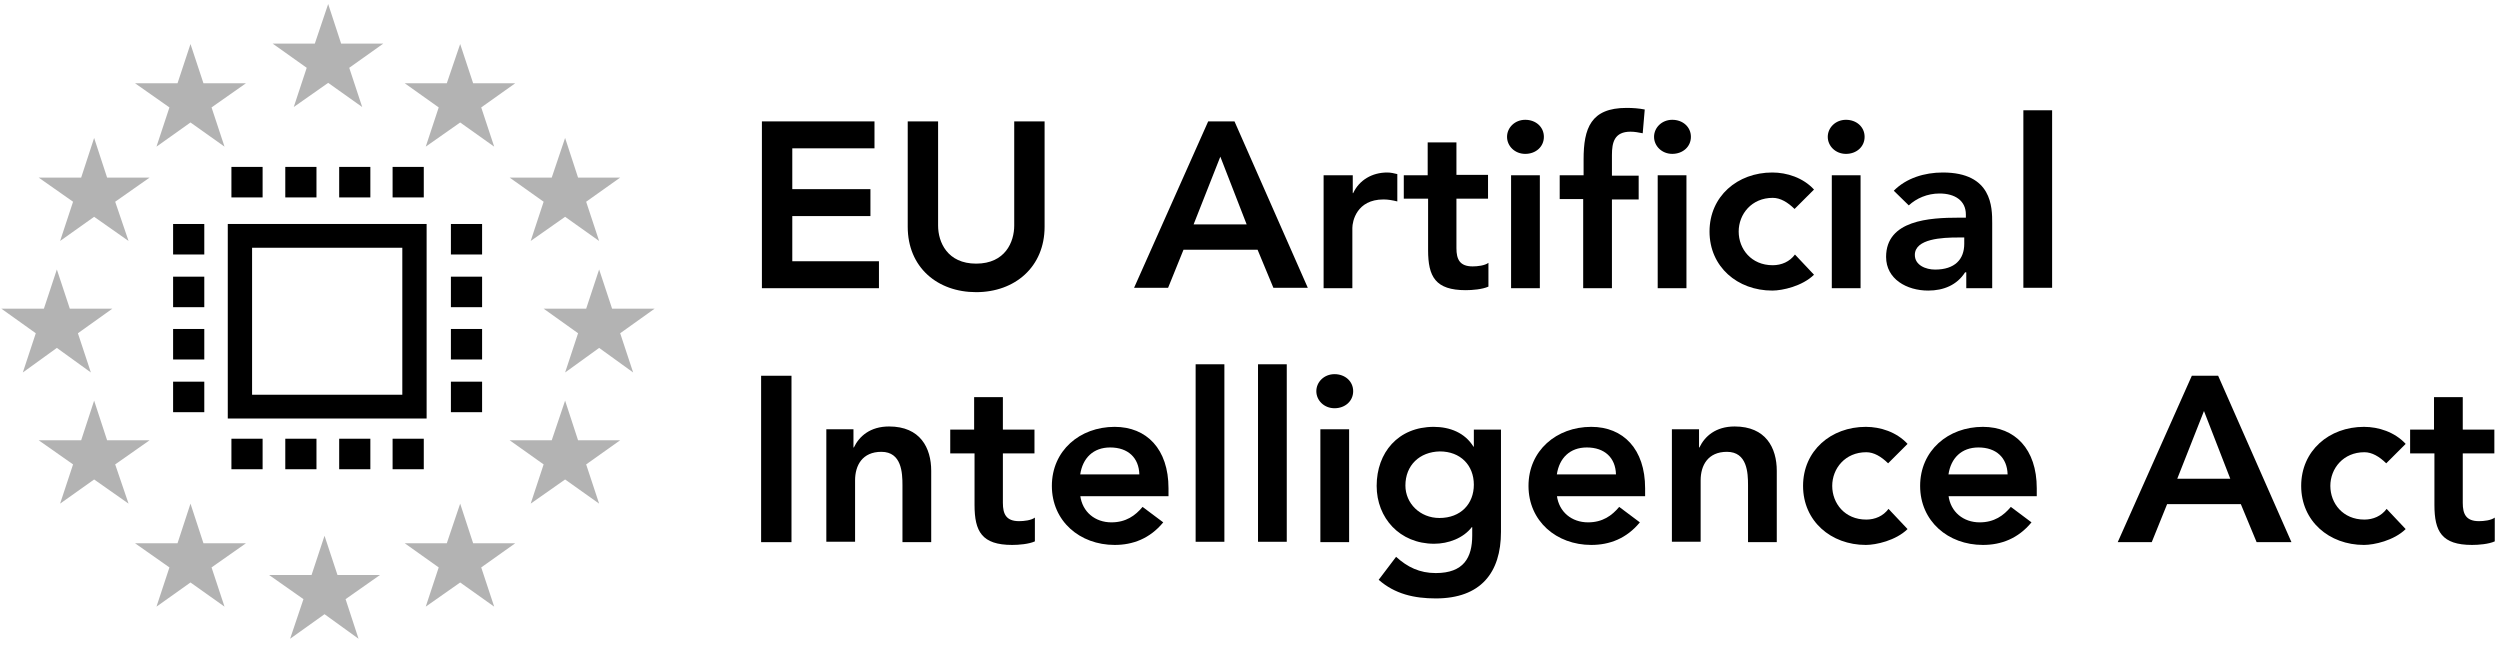 <svg xmlns="http://www.w3.org/2000/svg" width="190" height="49" viewBox="0 0 190 49" fill="none"><path d="M24.941 0.305L25.926 3.316H29.127L26.542 5.153L27.527 8.134L24.941 6.297L22.325 8.134L23.31 5.153L20.725 3.316H23.926L24.941 0.305Z" fill="#B3B3B3"></path><path d="M34.973 3.346L35.958 6.327H39.159L36.573 8.164L37.558 11.145L34.973 9.308L32.357 11.145L33.342 8.164L30.757 6.327H33.957L34.973 3.346Z" fill="#B3B3B3"></path><path d="M14.477 3.346L15.462 6.327H18.694L16.078 8.164L17.063 11.145L14.477 9.308L11.892 11.145L12.877 8.164L10.261 6.327H13.492L14.477 3.346Z" fill="#B3B3B3"></path><path d="M42.948 10.484L43.932 13.496H47.133L44.548 15.332L45.533 18.314L42.948 16.477L40.332 18.314L41.316 15.332L38.731 13.496H41.932L42.948 10.484Z" fill="#B3B3B3"></path><path d="M7.154 10.484L8.139 13.496H11.37L8.754 15.332L9.77 18.314L7.154 16.477L4.568 18.314L5.553 15.332L2.937 13.496H6.169L7.154 10.484Z" fill="#B3B3B3"></path><path d="M45.534 20.479L46.519 23.46H49.75L47.134 25.327L48.119 28.308L45.534 26.441L42.949 28.308L43.933 25.327L41.317 23.46H44.549L45.534 20.479Z" fill="#B3B3B3"></path><path d="M4.321 20.479L5.306 23.46H8.537L5.921 25.327L6.906 28.308L4.321 26.441L1.735 28.308L2.72 25.327L0.104 23.46H3.336L4.321 20.479Z" fill="#B3B3B3"></path><path d="M42.948 30.447L43.932 33.459H47.133L44.548 35.295L45.533 38.276L42.948 36.44L40.332 38.276L41.316 35.295L38.731 33.459H41.932L42.948 30.447Z" fill="#B3B3B3"></path><path d="M7.154 30.447L8.139 33.459H11.37L8.754 35.295L9.77 38.276L7.154 36.44L4.568 38.276L5.553 35.295L2.937 33.459H6.169L7.154 30.447Z" fill="#B3B3B3"></path><path d="M34.973 38.276L35.958 41.287H39.159L36.573 43.124L37.558 46.105L34.973 44.268L32.357 46.105L33.342 43.124L30.757 41.287H33.957L34.973 38.276Z" fill="#B3B3B3"></path><path d="M14.477 38.276L15.462 41.287H18.694L16.078 43.124L17.063 46.105L14.477 44.268L11.892 46.105L12.877 43.124L10.261 41.287H13.492L14.477 38.276Z" fill="#B3B3B3"></path><path d="M24.664 40.717L25.648 43.698H28.88L26.264 45.535L27.249 48.546L24.664 46.679L22.048 48.546L23.063 45.535L20.447 43.698H23.679L24.664 40.717Z" fill="#B3B3B3"></path><path d="M19.958 33.343H17.588V35.662H19.958V33.343Z" fill="black"></path><path d="M24.052 33.343H21.682V35.662H24.052V33.343Z" fill="black"></path><path d="M28.147 33.343H25.778V35.662H28.147V33.343Z" fill="black"></path><path d="M32.207 33.343H29.837V35.662H32.207V33.343Z" fill="black"></path><path d="M19.958 12.685H17.588V15.004H19.958V12.685Z" fill="black"></path><path d="M24.052 12.685H21.682V15.004H24.052V12.685Z" fill="black"></path><path d="M28.147 12.685H25.778V15.004H28.147V12.685Z" fill="black"></path><path d="M32.207 12.685H29.837V15.004H32.207V12.685Z" fill="black"></path><path d="M15.526 17.023H13.156V19.341H15.526V17.023Z" fill="black"></path><path d="M15.526 21.027H13.156V23.346H15.526V21.027Z" fill="black"></path><path d="M15.526 25.002H13.156V27.321H15.526V25.002Z" fill="black"></path><path d="M15.526 29.007H13.156V31.326H15.526V29.007Z" fill="black"></path><path d="M36.639 17.023H34.269V19.341H36.639V17.023Z" fill="black"></path><path d="M36.639 21.027H34.269V23.346H36.639V21.027Z" fill="black"></path><path d="M36.639 25.002H34.269V27.321H36.639V25.002Z" fill="black"></path><path d="M36.639 29.007H34.269V31.326H36.639V29.007Z" fill="black"></path><path d="M30.576 18.829V30H19.158V18.829H30.576ZM32.423 17.022H17.311V31.807H32.423V17.022Z" fill="black"></path><path d="M57.905 9.226H66.461V11.273H60.214V14.375H66.153V16.422H60.214V19.855H66.8V21.903H57.905V9.226Z" fill="black"></path><path d="M79.389 17.235C79.389 20.277 77.142 22.204 74.188 22.204C71.233 22.204 68.987 20.307 68.987 17.235V9.226H71.295V17.145C71.295 18.41 72.003 20.036 74.188 20.036C76.404 20.036 77.081 18.38 77.081 17.145V9.226H79.389V17.235Z" fill="black"></path><path d="M91.822 9.226H93.822L99.393 21.873H96.777L95.577 18.982H89.945L88.775 21.873H86.19L91.822 9.226ZM94.746 17.055L92.745 11.906L90.714 17.055H94.746Z" fill="black"></path><path d="M100.625 13.321H102.81V14.676H102.841C103.303 13.682 104.287 13.11 105.426 13.11C105.703 13.11 105.949 13.171 106.196 13.231V15.309C105.826 15.218 105.488 15.158 105.149 15.158C103.087 15.158 102.779 16.844 102.779 17.326V21.903H100.594V13.321H100.625Z" fill="black"></path><path d="M106.688 15.127V13.32H108.504V10.821H110.689V13.29H113.09V15.097H110.689V18.861C110.689 19.704 110.935 20.246 111.92 20.246C112.29 20.246 112.844 20.186 113.121 19.975V21.782C112.659 21.992 111.89 22.053 111.397 22.053C109.089 22.053 108.535 21.029 108.535 19.011V15.097H106.688V15.127Z" fill="black"></path><path d="M115.92 9.105C116.72 9.105 117.335 9.647 117.335 10.4C117.335 11.153 116.72 11.695 115.92 11.695C115.119 11.695 114.535 11.093 114.535 10.4C114.535 9.708 115.119 9.105 115.92 9.105ZM114.842 13.321H117.028V21.903H114.842V13.321Z" fill="black"></path><path d="M120.353 15.127H118.537V13.32H120.353V12.116C120.353 9.737 120.907 8.201 123.615 8.201C124.077 8.201 124.539 8.231 125 8.322L124.846 10.128C124.539 10.068 124.231 10.008 123.923 10.008C122.692 10.008 122.507 10.821 122.507 11.784V13.35H124.539V15.157H122.507V21.902H120.322V15.127H120.353ZM127.093 9.105C127.893 9.105 128.509 9.647 128.509 10.399C128.509 11.152 127.893 11.694 127.093 11.694C126.293 11.694 125.708 11.092 125.708 10.399C125.708 9.707 126.293 9.105 127.093 9.105ZM125.985 13.32H128.17V21.902H125.985V13.32Z" fill="black"></path><path d="M136.387 15.881C135.863 15.369 135.31 15.037 134.725 15.037C133.124 15.037 132.14 16.272 132.14 17.597C132.14 18.922 133.094 20.157 134.725 20.157C135.402 20.157 136.017 19.886 136.417 19.344L137.864 20.879C136.971 21.753 135.463 22.084 134.694 22.084C132.047 22.084 129.924 20.277 129.924 17.597C129.924 14.917 132.047 13.11 134.694 13.11C135.802 13.11 137.033 13.502 137.864 14.405L136.387 15.881Z" fill="black"></path><path d="M140.295 9.105C141.095 9.105 141.71 9.647 141.71 10.4C141.71 11.153 141.095 11.695 140.295 11.695C139.494 11.695 138.91 11.093 138.91 10.4C138.91 9.708 139.494 9.105 140.295 9.105ZM139.217 13.321H141.403V21.903H139.217V13.321Z" fill="black"></path><path d="M149.406 20.699H149.345C148.729 21.662 147.714 22.084 146.544 22.084C144.913 22.084 143.343 21.211 143.343 19.524C143.343 16.724 146.667 16.543 148.852 16.543H149.406V16.302C149.406 15.248 148.575 14.706 147.406 14.706C146.482 14.706 145.652 15.068 145.067 15.61L143.928 14.495C144.882 13.532 146.267 13.11 147.652 13.11C151.407 13.11 151.407 15.76 151.407 16.965V21.903H149.437V20.699H149.406ZM149.283 18.049H148.822C147.621 18.049 145.528 18.139 145.528 19.374C145.528 20.157 146.359 20.488 147.067 20.488C148.575 20.488 149.283 19.705 149.283 18.531V18.049Z" fill="black"></path><path d="M153.776 8.381H155.961V21.872H153.776V8.381Z" fill="black"></path><path d="M57.845 28.557H60.153V41.204H57.845V28.557Z" fill="black"></path><path d="M62.77 32.622H64.863V34.008H64.894C65.294 33.164 66.125 32.412 67.571 32.412C69.941 32.412 70.772 34.038 70.772 35.784V41.204H68.587V36.868C68.587 35.935 68.525 34.339 66.986 34.339C65.54 34.339 64.986 35.363 64.986 36.507V41.174H62.801V32.622H62.77Z" fill="black"></path><path d="M72.218 34.459V32.652H74.034V30.183H76.219V32.652H78.62V34.459H76.219V38.223C76.219 39.066 76.466 39.608 77.45 39.608C77.82 39.608 78.374 39.548 78.651 39.337V41.144C78.189 41.355 77.419 41.415 76.927 41.415C74.619 41.415 74.065 40.391 74.065 38.374V34.459H72.218Z" fill="black"></path><path d="M82.097 37.651C82.25 38.916 83.235 39.699 84.466 39.699C85.574 39.699 86.282 39.187 86.836 38.524L88.406 39.699C87.39 40.933 86.097 41.415 84.713 41.415C82.066 41.415 79.942 39.608 79.942 36.928C79.942 34.248 82.066 32.441 84.713 32.441C87.144 32.441 88.806 34.128 88.806 37.109V37.711H82.097V37.651ZM86.59 36.055C86.559 34.79 85.728 34.007 84.374 34.007C83.081 34.007 82.281 34.82 82.097 36.055H86.59Z" fill="black"></path><path d="M90.868 27.685H93.053V41.175H90.868V27.685Z" fill="black"></path><path d="M95.609 27.685H97.794V41.175H95.609V27.685Z" fill="black"></path><path d="M101.425 28.436C102.226 28.436 102.841 28.979 102.841 29.731C102.841 30.484 102.226 31.026 101.425 31.026C100.625 31.026 100.041 30.424 100.041 29.731C100.041 29.039 100.625 28.436 101.425 28.436ZM100.348 32.622H102.533V41.204H100.348V32.622Z" fill="black"></path><path d="M114.074 32.622V40.421C114.074 43.523 112.536 45.48 109.119 45.48C107.488 45.48 106.011 45.149 104.78 44.065L106.103 42.318C106.965 43.101 107.888 43.553 109.119 43.553C111.243 43.553 111.889 42.379 111.889 40.692V40.06H111.859C111.212 40.903 110.073 41.325 108.996 41.325C106.38 41.325 104.626 39.367 104.626 36.928C104.626 34.399 106.257 32.441 108.965 32.441C110.197 32.441 111.335 32.893 111.982 33.947H112.012V32.652H114.074V32.622ZM106.811 36.898C106.811 38.253 107.919 39.367 109.396 39.367C111.028 39.367 112.012 38.283 112.012 36.838C112.012 35.362 110.997 34.308 109.427 34.308C107.888 34.339 106.811 35.362 106.811 36.898Z" fill="black"></path><path d="M118.32 37.651C118.474 38.916 119.459 39.699 120.69 39.699C121.798 39.699 122.506 39.187 123.06 38.524L124.629 39.699C123.614 40.933 122.321 41.415 120.936 41.415C118.289 41.415 116.166 39.608 116.166 36.928C116.166 34.248 118.289 32.441 120.936 32.441C123.368 32.441 125.029 34.128 125.029 37.109V37.711H118.32V37.651ZM122.814 36.055C122.783 34.79 121.952 34.007 120.598 34.007C119.305 34.007 118.505 34.82 118.32 36.055H122.814Z" fill="black"></path><path d="M127.033 32.622H129.126V34.008H129.157C129.557 33.164 130.388 32.412 131.835 32.412C134.204 32.412 135.035 34.038 135.035 35.784V41.204H132.85V36.868C132.85 35.935 132.789 34.339 131.25 34.339C129.803 34.339 129.249 35.363 129.249 36.507V41.174H127.064V32.622H127.033Z" fill="black"></path><path d="M143.497 35.212C142.973 34.7 142.419 34.369 141.835 34.369C140.234 34.369 139.249 35.603 139.249 36.928C139.249 38.253 140.203 39.488 141.835 39.488C142.512 39.488 143.127 39.217 143.527 38.675L144.974 40.21C144.081 41.084 142.573 41.415 141.804 41.415C139.157 41.415 137.033 39.608 137.033 36.928C137.033 34.248 139.157 32.441 141.804 32.441C142.912 32.441 144.143 32.833 144.974 33.736L143.497 35.212Z" fill="black"></path><path d="M148.084 37.651C148.238 38.916 149.223 39.699 150.454 39.699C151.562 39.699 152.27 39.187 152.824 38.524L154.394 39.699C153.378 40.933 152.085 41.415 150.7 41.415C148.054 41.415 145.93 39.608 145.93 36.928C145.93 34.248 148.054 32.441 150.7 32.441C153.132 32.441 154.794 34.128 154.794 37.109V37.711H148.084V37.651ZM152.578 36.055C152.547 34.79 151.716 34.007 150.362 34.007C149.069 34.007 148.269 34.82 148.084 36.055H152.578Z" fill="black"></path><path d="M166.579 28.557H168.579L174.15 41.204H171.503L170.303 38.313H164.701L163.532 41.204H160.947L166.579 28.557ZM169.502 36.386L167.502 31.237L165.471 36.386H169.502Z" fill="black"></path><path d="M181.354 35.212C180.83 34.7 180.276 34.369 179.692 34.369C178.091 34.369 177.106 35.603 177.106 36.928C177.106 38.253 178.06 39.488 179.692 39.488C180.369 39.488 180.984 39.217 181.384 38.675L182.831 40.21C181.938 41.084 180.43 41.415 179.661 41.415C177.014 41.415 174.89 39.608 174.89 36.928C174.89 34.248 177.014 32.441 179.661 32.441C180.769 32.441 182 32.833 182.831 33.736L181.354 35.212Z" fill="black"></path><path d="M183.169 34.459V32.652H184.985V30.183H187.17V32.652H189.571V34.459H187.17V38.223C187.17 39.066 187.417 39.608 188.401 39.608C188.771 39.608 189.325 39.548 189.602 39.337V41.144C189.14 41.355 188.371 41.415 187.878 41.415C185.57 41.415 185.016 40.391 185.016 38.374V34.459H183.169Z" fill="black"></path></svg>